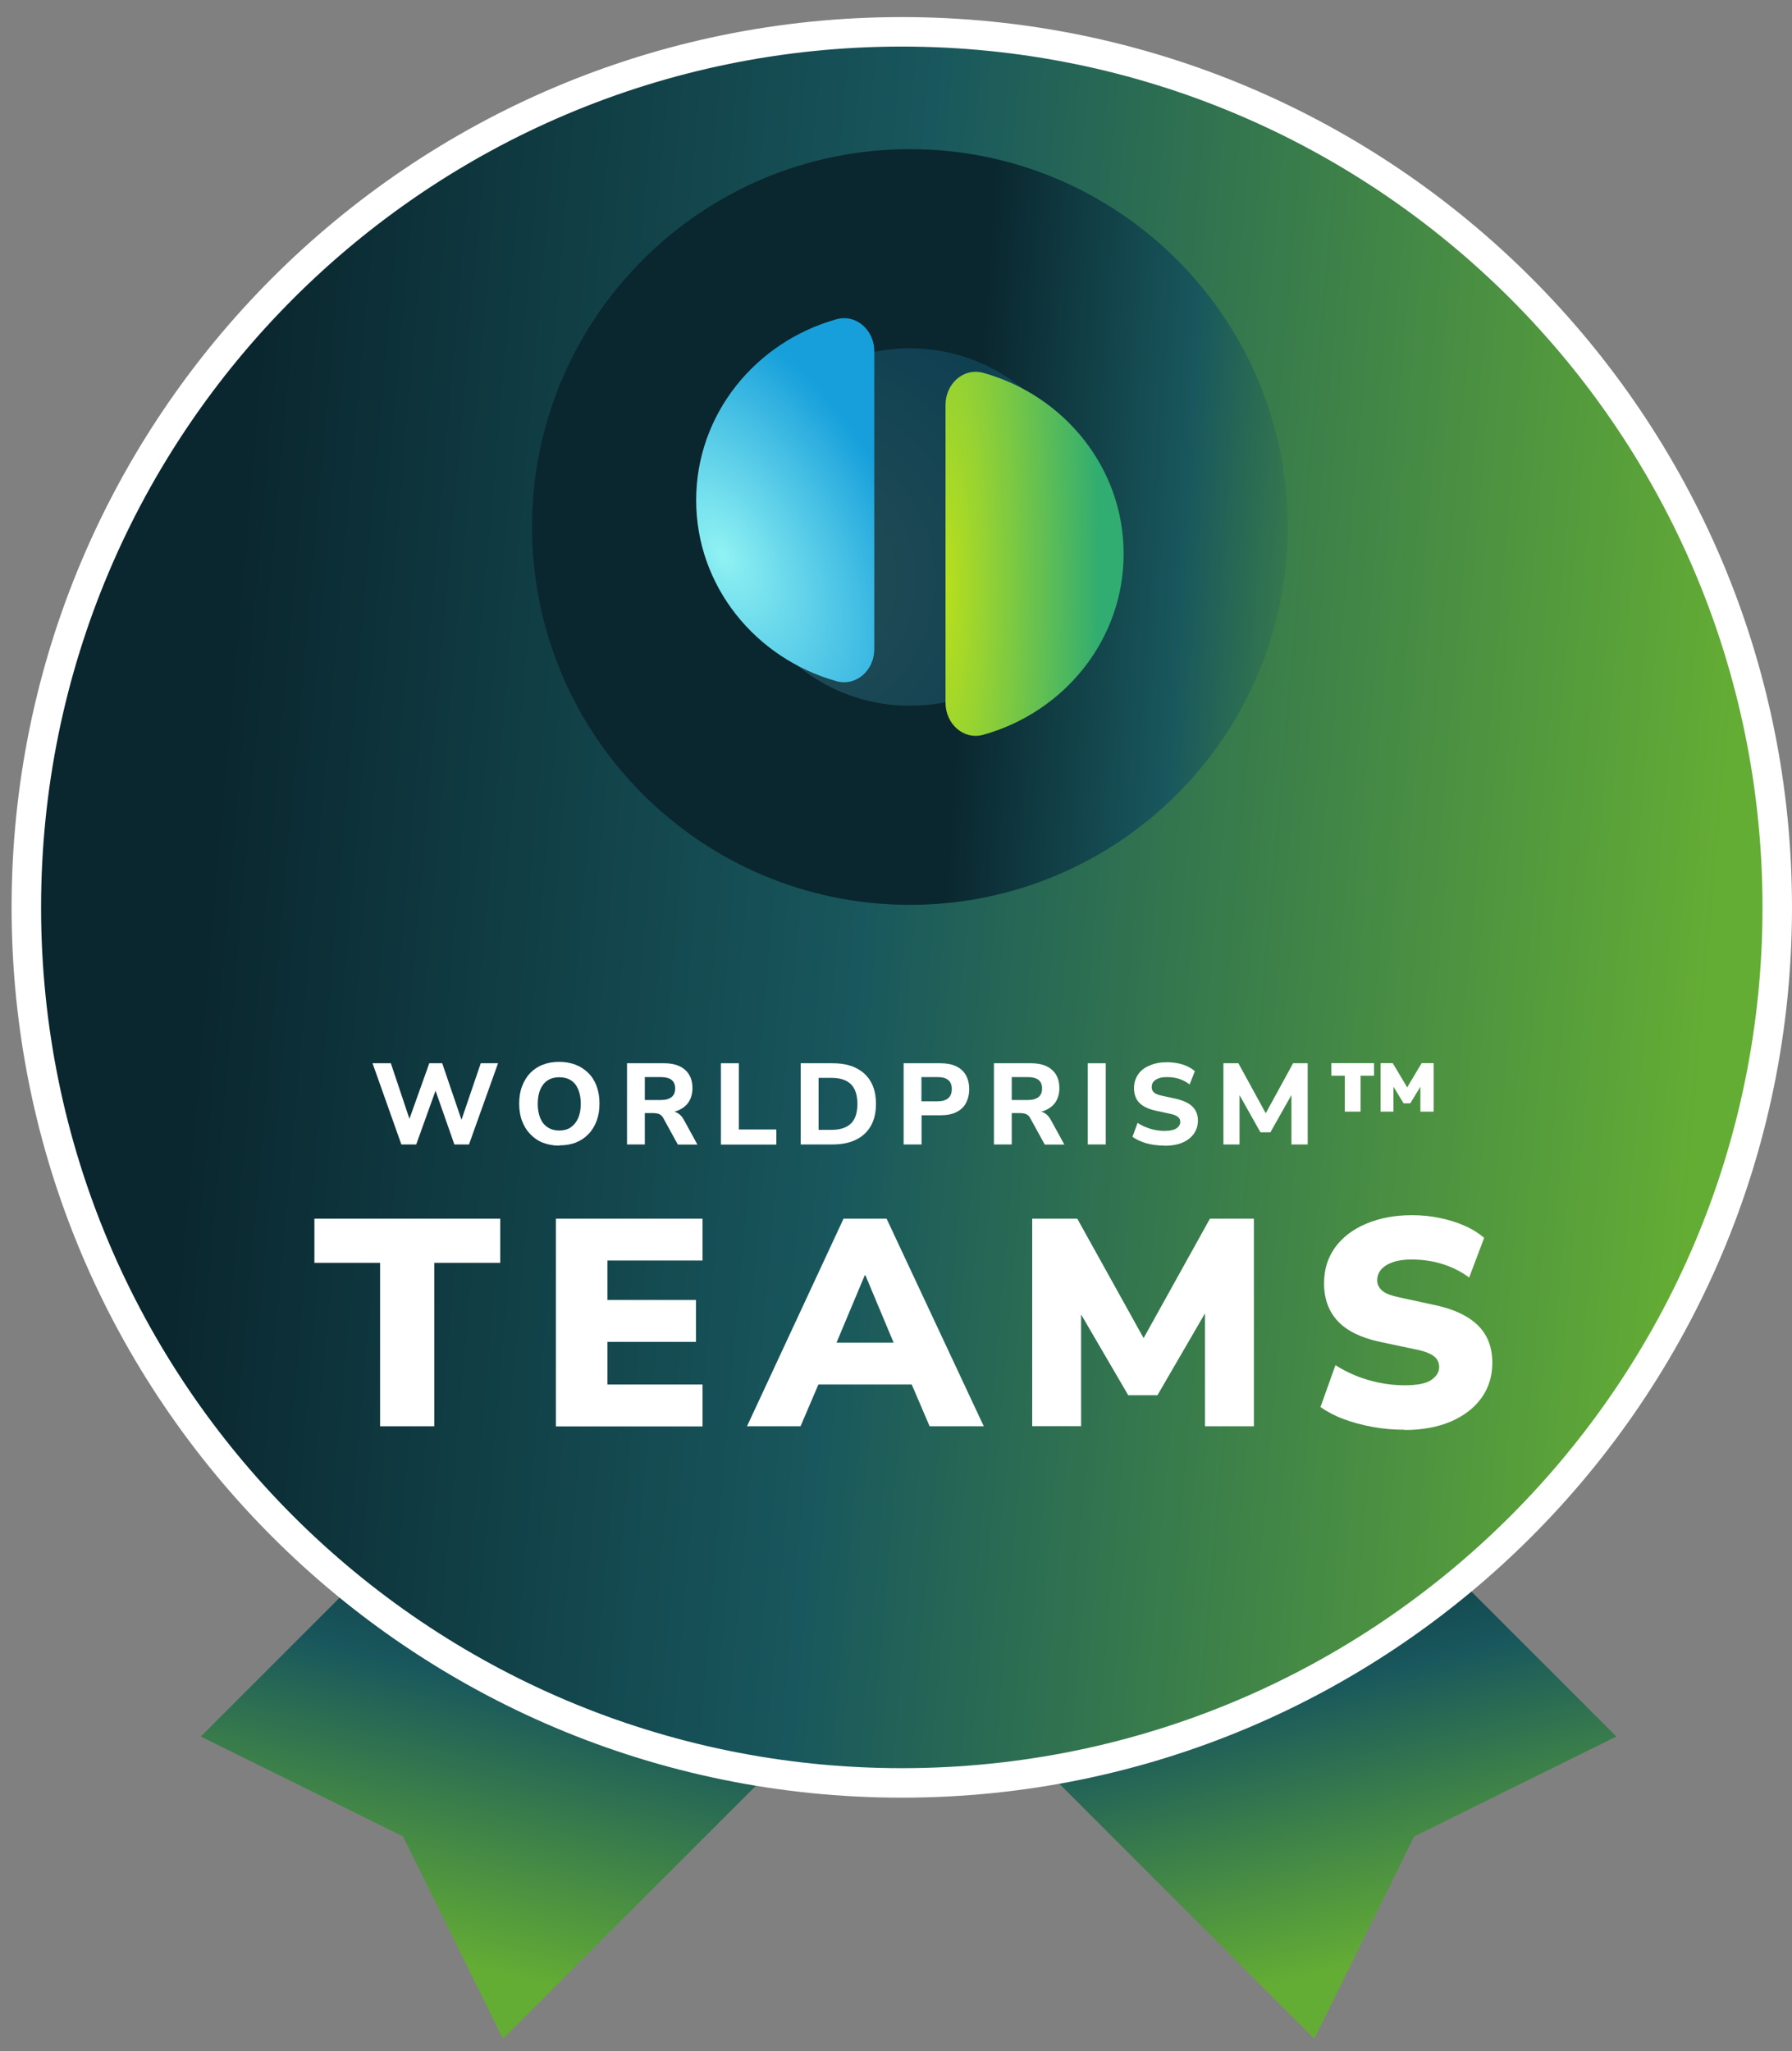 <svg width="83" height="95" viewBox="0 0 83 95" fill="none" xmlns="http://www.w3.org/2000/svg">
<rect x="0" y="0" width="83" height="95" fill="#808080" stroke="none"/>
<path d="M9.3 80.422L26.343 63.38L40.337 77.375L23.295 94.417L18.668 85.049L9.3 80.422Z" fill="url(#paint0_linear_14746_7743)"/>
<path d="M74.866 80.422L57.824 63.38L43.829 77.375L60.871 94.417L65.498 85.049L74.866 80.422Z" fill="url(#paint1_linear_14746_7743)"/>
<path d="M41.769 1.474C64.163 1.474 82.317 19.628 82.317 42.023C82.317 64.416 64.163 82.57 41.769 82.57C19.375 82.57 1.221 64.417 1.22 42.023C1.22 19.628 19.375 1.474 41.769 1.474Z" fill="url(#paint2_linear_14746_7743)" stroke="white" stroke-width="1.366"/>
<path d="M18.59 53.002L17.255 49.241H18.103L19.076 52.148H18.845L19.883 49.241H20.482L21.473 52.148H21.277L22.267 49.241H23.068L21.722 53.002H21.045L20.108 50.327H20.239L19.278 53.002H18.602H18.59Z" fill="white"/>
<path d="M25.904 53.056C25.625 53.056 25.376 53.009 25.144 52.92C24.913 52.831 24.723 52.694 24.557 52.522C24.391 52.35 24.266 52.143 24.177 51.905C24.088 51.668 24.047 51.407 24.047 51.111C24.047 50.814 24.088 50.553 24.177 50.316C24.266 50.078 24.391 49.871 24.551 49.699C24.717 49.527 24.913 49.396 25.144 49.307C25.376 49.218 25.625 49.177 25.904 49.177C26.182 49.177 26.437 49.224 26.669 49.313C26.894 49.402 27.09 49.533 27.256 49.699C27.422 49.865 27.547 50.066 27.636 50.31C27.724 50.547 27.766 50.814 27.766 51.111C27.766 51.407 27.724 51.668 27.636 51.905C27.547 52.143 27.422 52.35 27.256 52.522C27.09 52.694 26.894 52.825 26.669 52.914C26.443 53.003 26.188 53.044 25.904 53.044V53.056ZM25.904 52.356C26.111 52.356 26.295 52.309 26.437 52.208C26.58 52.107 26.698 51.965 26.781 51.781C26.858 51.597 26.9 51.377 26.9 51.116C26.9 50.855 26.858 50.636 26.781 50.452C26.704 50.268 26.591 50.126 26.443 50.031C26.295 49.936 26.117 49.889 25.904 49.889C25.69 49.889 25.518 49.936 25.37 50.031C25.221 50.126 25.109 50.268 25.026 50.452C24.948 50.636 24.907 50.861 24.907 51.122C24.907 51.383 24.948 51.603 25.026 51.787C25.103 51.971 25.215 52.113 25.37 52.208C25.518 52.309 25.696 52.356 25.904 52.356Z" fill="white"/>
<path d="M29.041 53.002V49.241H30.761C31.177 49.241 31.503 49.342 31.728 49.544C31.959 49.745 32.072 50.03 32.072 50.392C32.072 50.629 32.019 50.831 31.918 51.003C31.817 51.175 31.663 51.305 31.467 51.4C31.271 51.495 31.034 51.537 30.755 51.537L30.803 51.454H31.016C31.165 51.454 31.295 51.489 31.408 51.56C31.52 51.632 31.615 51.744 31.692 51.893L32.303 53.008H31.396L30.738 51.81C30.708 51.744 30.666 51.691 30.619 51.65C30.572 51.614 30.518 51.584 30.459 51.572C30.399 51.56 30.334 51.549 30.263 51.549H29.866V53.002H29.035H29.041ZM29.866 50.944H30.613C30.832 50.944 30.993 50.896 31.105 50.807C31.218 50.718 31.271 50.588 31.271 50.41C31.271 50.232 31.218 50.101 31.105 50.012C30.993 49.923 30.826 49.882 30.613 49.882H29.866V50.944Z" fill="white"/>
<path d="M33.389 53.002V49.241H34.22V52.308H35.958V53.008H33.389V53.002Z" fill="white"/>
<path d="M37.085 53.002V49.241H38.556C38.989 49.241 39.351 49.312 39.647 49.461C39.944 49.609 40.175 49.817 40.335 50.101C40.495 50.38 40.572 50.724 40.572 51.121C40.572 51.519 40.495 51.863 40.335 52.142C40.175 52.421 39.95 52.634 39.647 52.782C39.345 52.931 38.983 53.002 38.556 53.002H37.085ZM37.915 52.326H38.508C38.912 52.326 39.214 52.225 39.416 52.029C39.617 51.833 39.712 51.525 39.712 51.121C39.712 50.718 39.612 50.416 39.416 50.214C39.214 50.018 38.912 49.917 38.508 49.917H37.915V52.326Z" fill="white"/>
<path d="M41.853 53.002V49.241H43.574C43.852 49.241 44.096 49.289 44.291 49.384C44.487 49.478 44.636 49.615 44.736 49.793C44.837 49.971 44.891 50.19 44.891 50.439C44.891 50.688 44.837 50.908 44.736 51.092C44.636 51.276 44.487 51.412 44.291 51.507C44.096 51.602 43.858 51.65 43.574 51.65H42.684V53.002H41.853ZM42.678 51.003H43.431C43.645 51.003 43.805 50.956 43.918 50.861C44.03 50.766 44.084 50.623 44.084 50.434C44.084 50.244 44.03 50.107 43.918 50.018C43.805 49.923 43.645 49.882 43.431 49.882H42.678V51.003Z" fill="white"/>
<path d="M46.036 53.002V49.241H47.756C48.171 49.241 48.497 49.342 48.723 49.544C48.954 49.745 49.067 50.03 49.067 50.392C49.067 50.629 49.013 50.831 48.913 51.003C48.812 51.175 48.657 51.305 48.462 51.4C48.266 51.495 48.029 51.537 47.75 51.537L47.797 51.454H48.011C48.159 51.454 48.29 51.489 48.402 51.56C48.515 51.632 48.61 51.744 48.687 51.893L49.298 53.008H48.391L47.732 51.81C47.703 51.744 47.661 51.691 47.614 51.65C47.566 51.614 47.513 51.584 47.453 51.572C47.394 51.56 47.329 51.549 47.258 51.549H46.86V53.002H46.03H46.036ZM46.86 50.944H47.608C47.827 50.944 47.987 50.896 48.1 50.807C48.213 50.718 48.266 50.588 48.266 50.41C48.266 50.232 48.213 50.101 48.1 50.012C47.987 49.923 47.821 49.882 47.608 49.882H46.86V50.944Z" fill="white"/>
<path d="M50.383 53.002V49.241H51.214V53.002H50.383Z" fill="white"/>
<path d="M53.942 53.056C53.746 53.056 53.556 53.038 53.372 53.008C53.188 52.979 53.016 52.931 52.862 52.866C52.708 52.807 52.572 52.73 52.453 52.647L52.69 52C52.803 52.077 52.927 52.142 53.058 52.196C53.188 52.249 53.331 52.297 53.479 52.326C53.627 52.356 53.782 52.374 53.936 52.374C54.191 52.374 54.375 52.332 54.493 52.255C54.606 52.178 54.665 52.077 54.665 51.959C54.665 51.887 54.648 51.828 54.612 51.781C54.576 51.733 54.517 51.692 54.44 51.656C54.363 51.62 54.256 51.591 54.132 51.567L53.526 51.437C53.182 51.359 52.933 51.241 52.767 51.069C52.601 50.897 52.524 50.671 52.524 50.387C52.524 50.149 52.589 49.942 52.714 49.758C52.838 49.574 53.022 49.438 53.254 49.343C53.485 49.242 53.746 49.194 54.048 49.194C54.221 49.194 54.387 49.212 54.547 49.242C54.707 49.271 54.855 49.319 54.992 49.384C55.128 49.449 55.247 49.521 55.342 49.609L55.098 50.226C54.956 50.108 54.796 50.025 54.618 49.965C54.44 49.906 54.244 49.882 54.037 49.882C53.888 49.882 53.758 49.9 53.657 49.942C53.55 49.983 53.473 50.037 53.42 50.102C53.366 50.167 53.343 50.256 53.343 50.351C53.343 50.446 53.378 50.535 53.449 50.594C53.521 50.66 53.651 50.713 53.835 50.748L54.434 50.879C54.784 50.956 55.051 51.075 55.223 51.241C55.395 51.407 55.484 51.626 55.484 51.893C55.484 52.125 55.419 52.332 55.294 52.51C55.164 52.688 54.986 52.825 54.76 52.919C54.535 53.014 54.262 53.062 53.948 53.062L53.942 53.056Z" fill="white"/>
<path d="M56.665 53.002V49.241H57.359L58.712 51.715H58.539L59.892 49.241H60.568V53.002H59.815V50.505H59.933L58.842 52.438H58.379L57.288 50.499H57.412V53.002H56.665Z" fill="white"/>
<path d="M62.288 51.483V49.817H61.665V49.235H63.641V49.817H63.018V51.483H62.294H62.288ZM63.943 51.483V49.235H64.507L65.236 50.457H65.118L65.847 49.235H66.405V51.483H65.788V50.173H65.883L65.319 51.098H65.011L64.447 50.173H64.542V51.483H63.925H63.943Z" fill="white"/>
<path d="M17.605 66.053V58.484H14.562V56.438H23.169V58.484H20.114V66.053H17.605Z" fill="white"/>
<path d="M25.748 66.053V56.438H32.54V58.377H28.133V60.204H32.237V62.144H28.133V64.119H32.54V66.059H25.748V66.053Z" fill="white"/>
<path d="M34.599 66.053L39.071 56.438H41.064L45.566 66.053H43.057L41.924 63.407L42.891 64.119H37.256L38.211 63.407L37.078 66.053H34.593H34.599ZM40.056 59.053L38.472 62.832L38.092 62.179H42.061L41.663 62.832L40.08 59.053H40.05H40.056Z" fill="white"/>
<path d="M47.808 66.053V56.438H49.896L53.2 62.387H52.737L56.041 56.438H58.076V66.053H55.81V60.335H56.095L53.609 64.617H52.257L49.748 60.317H50.074V66.047H47.808V66.053Z" fill="white"/>
<path d="M65.051 66.213C64.541 66.213 64.049 66.171 63.568 66.082C63.088 65.993 62.643 65.875 62.234 65.721C61.819 65.566 61.463 65.376 61.16 65.163L61.854 63.223C62.139 63.407 62.447 63.567 62.797 63.71C63.141 63.852 63.509 63.959 63.889 64.036C64.268 64.113 64.654 64.155 65.051 64.155C65.644 64.155 66.06 64.072 66.297 63.905C66.54 63.739 66.659 63.538 66.659 63.312C66.659 63.176 66.623 63.057 66.552 62.95C66.481 62.844 66.356 62.755 66.19 62.678C66.024 62.6 65.799 62.535 65.514 62.482L63.918 62.144C63.035 61.954 62.382 61.634 61.961 61.183C61.54 60.732 61.326 60.151 61.326 59.427C61.326 58.792 61.498 58.241 61.836 57.772C62.18 57.303 62.655 56.936 63.272 56.675C63.889 56.414 64.595 56.277 65.395 56.277C65.84 56.277 66.273 56.319 66.694 56.408C67.115 56.497 67.495 56.615 67.845 56.77C68.195 56.924 68.492 57.114 68.741 57.327L68.047 59.166C67.703 58.905 67.299 58.697 66.837 58.549C66.38 58.401 65.888 58.33 65.372 58.33C65.034 58.33 64.749 58.371 64.511 58.454C64.274 58.537 64.096 58.65 63.972 58.792C63.847 58.941 63.788 59.107 63.788 59.297C63.788 59.486 63.871 59.647 64.031 59.783C64.191 59.919 64.488 60.02 64.903 60.103L66.487 60.447C67.371 60.637 68.029 60.957 68.468 61.396C68.907 61.835 69.12 62.411 69.12 63.111C69.12 63.727 68.954 64.273 68.616 64.742C68.278 65.21 67.804 65.572 67.199 65.833C66.588 66.094 65.876 66.225 65.057 66.225L65.051 66.213Z" fill="white"/>
<path d="M24.645 24.407C24.645 14.742 32.48 6.908 42.144 6.908C51.808 6.908 59.642 14.742 59.642 24.407C59.642 34.071 51.808 41.905 42.144 41.905C32.48 41.905 24.645 34.071 24.645 24.407Z" fill="url(#paint3_linear_14746_7743)"/>
<ellipse opacity="0.2" cx="42.144" cy="24.407" rx="8.25" ry="8.278" fill="url(#paint4_radial_14746_7743)"/>
<path d="M40.494 16.26C40.494 15.297 39.664 14.526 38.737 14.786C34.986 15.838 32.244 19.191 32.244 23.165C32.244 27.138 34.986 30.491 38.737 31.544C39.664 31.804 40.494 31.033 40.494 30.07V16.26Z" fill="url(#paint5_radial_14746_7743)"/>
<path d="M43.794 18.743C43.794 17.78 44.623 17.009 45.551 17.269C49.301 18.321 52.044 21.674 52.044 25.648C52.044 29.622 49.301 32.975 45.551 34.027C44.623 34.287 43.794 33.516 43.794 32.553V18.743Z" fill="url(#paint6_radial_14746_7743)"/>
<defs>
<linearGradient id="paint0_linear_14746_7743" x1="31.152" y1="69.503" x2="25.524" y2="92.785" gradientUnits="userSpaceOnUse">
<stop stop-color="#0A262E"/>
<stop offset="0.425" stop-color="#18575D"/>
<stop offset="0.97" stop-color="#64AD34"/>
</linearGradient>
<linearGradient id="paint1_linear_14746_7743" x1="53.014" y1="69.503" x2="58.642" y2="92.785" gradientUnits="userSpaceOnUse">
<stop stop-color="#0A262E"/>
<stop offset="0.425" stop-color="#18575D"/>
<stop offset="0.97" stop-color="#64AD34"/>
</linearGradient>
<linearGradient id="paint2_linear_14746_7743" x1="9.013" y1="41.793" x2="81.204" y2="48.154" gradientUnits="userSpaceOnUse">
<stop stop-color="#0A262E"/>
<stop offset="0.425" stop-color="#18575D"/>
<stop offset="0.97" stop-color="#64AD34"/>
</linearGradient>
<linearGradient id="paint3_linear_14746_7743" x1="44.173" y1="32.913" x2="67.769" y2="34.504" gradientUnits="userSpaceOnUse">
<stop stop-color="#0A262E"/>
<stop offset="0.425" stop-color="#18575D"/>
<stop offset="0.97" stop-color="#64AD34"/>
</linearGradient>
<radialGradient id="paint4_radial_14746_7743" cx="0" cy="0" r="1" gradientUnits="userSpaceOnUse" gradientTransform="translate(36.3 26.821) rotate(-16.367) scale(14.689 14.731)">
<stop stop-color="#90F2F3"/>
<stop offset="1" stop-color="#169FDB"/>
</radialGradient>
<radialGradient id="paint5_radial_14746_7743" cx="0" cy="0" r="1" gradientUnits="userSpaceOnUse" gradientTransform="translate(33.447 25.7) rotate(-31.664) scale(8.279 13.721)">
<stop stop-color="#90F2F3"/>
<stop offset="1" stop-color="#169FDB"/>
</radialGradient>
<radialGradient id="paint6_radial_14746_7743" cx="0" cy="0" r="1" gradientUnits="userSpaceOnUse" gradientTransform="translate(43.794 27.102) scale(7.125 38.697)">
<stop stop-color="#B8DF1D"/>
<stop offset="1" stop-color="#31AD71"/>
</radialGradient>
</defs>
</svg>
